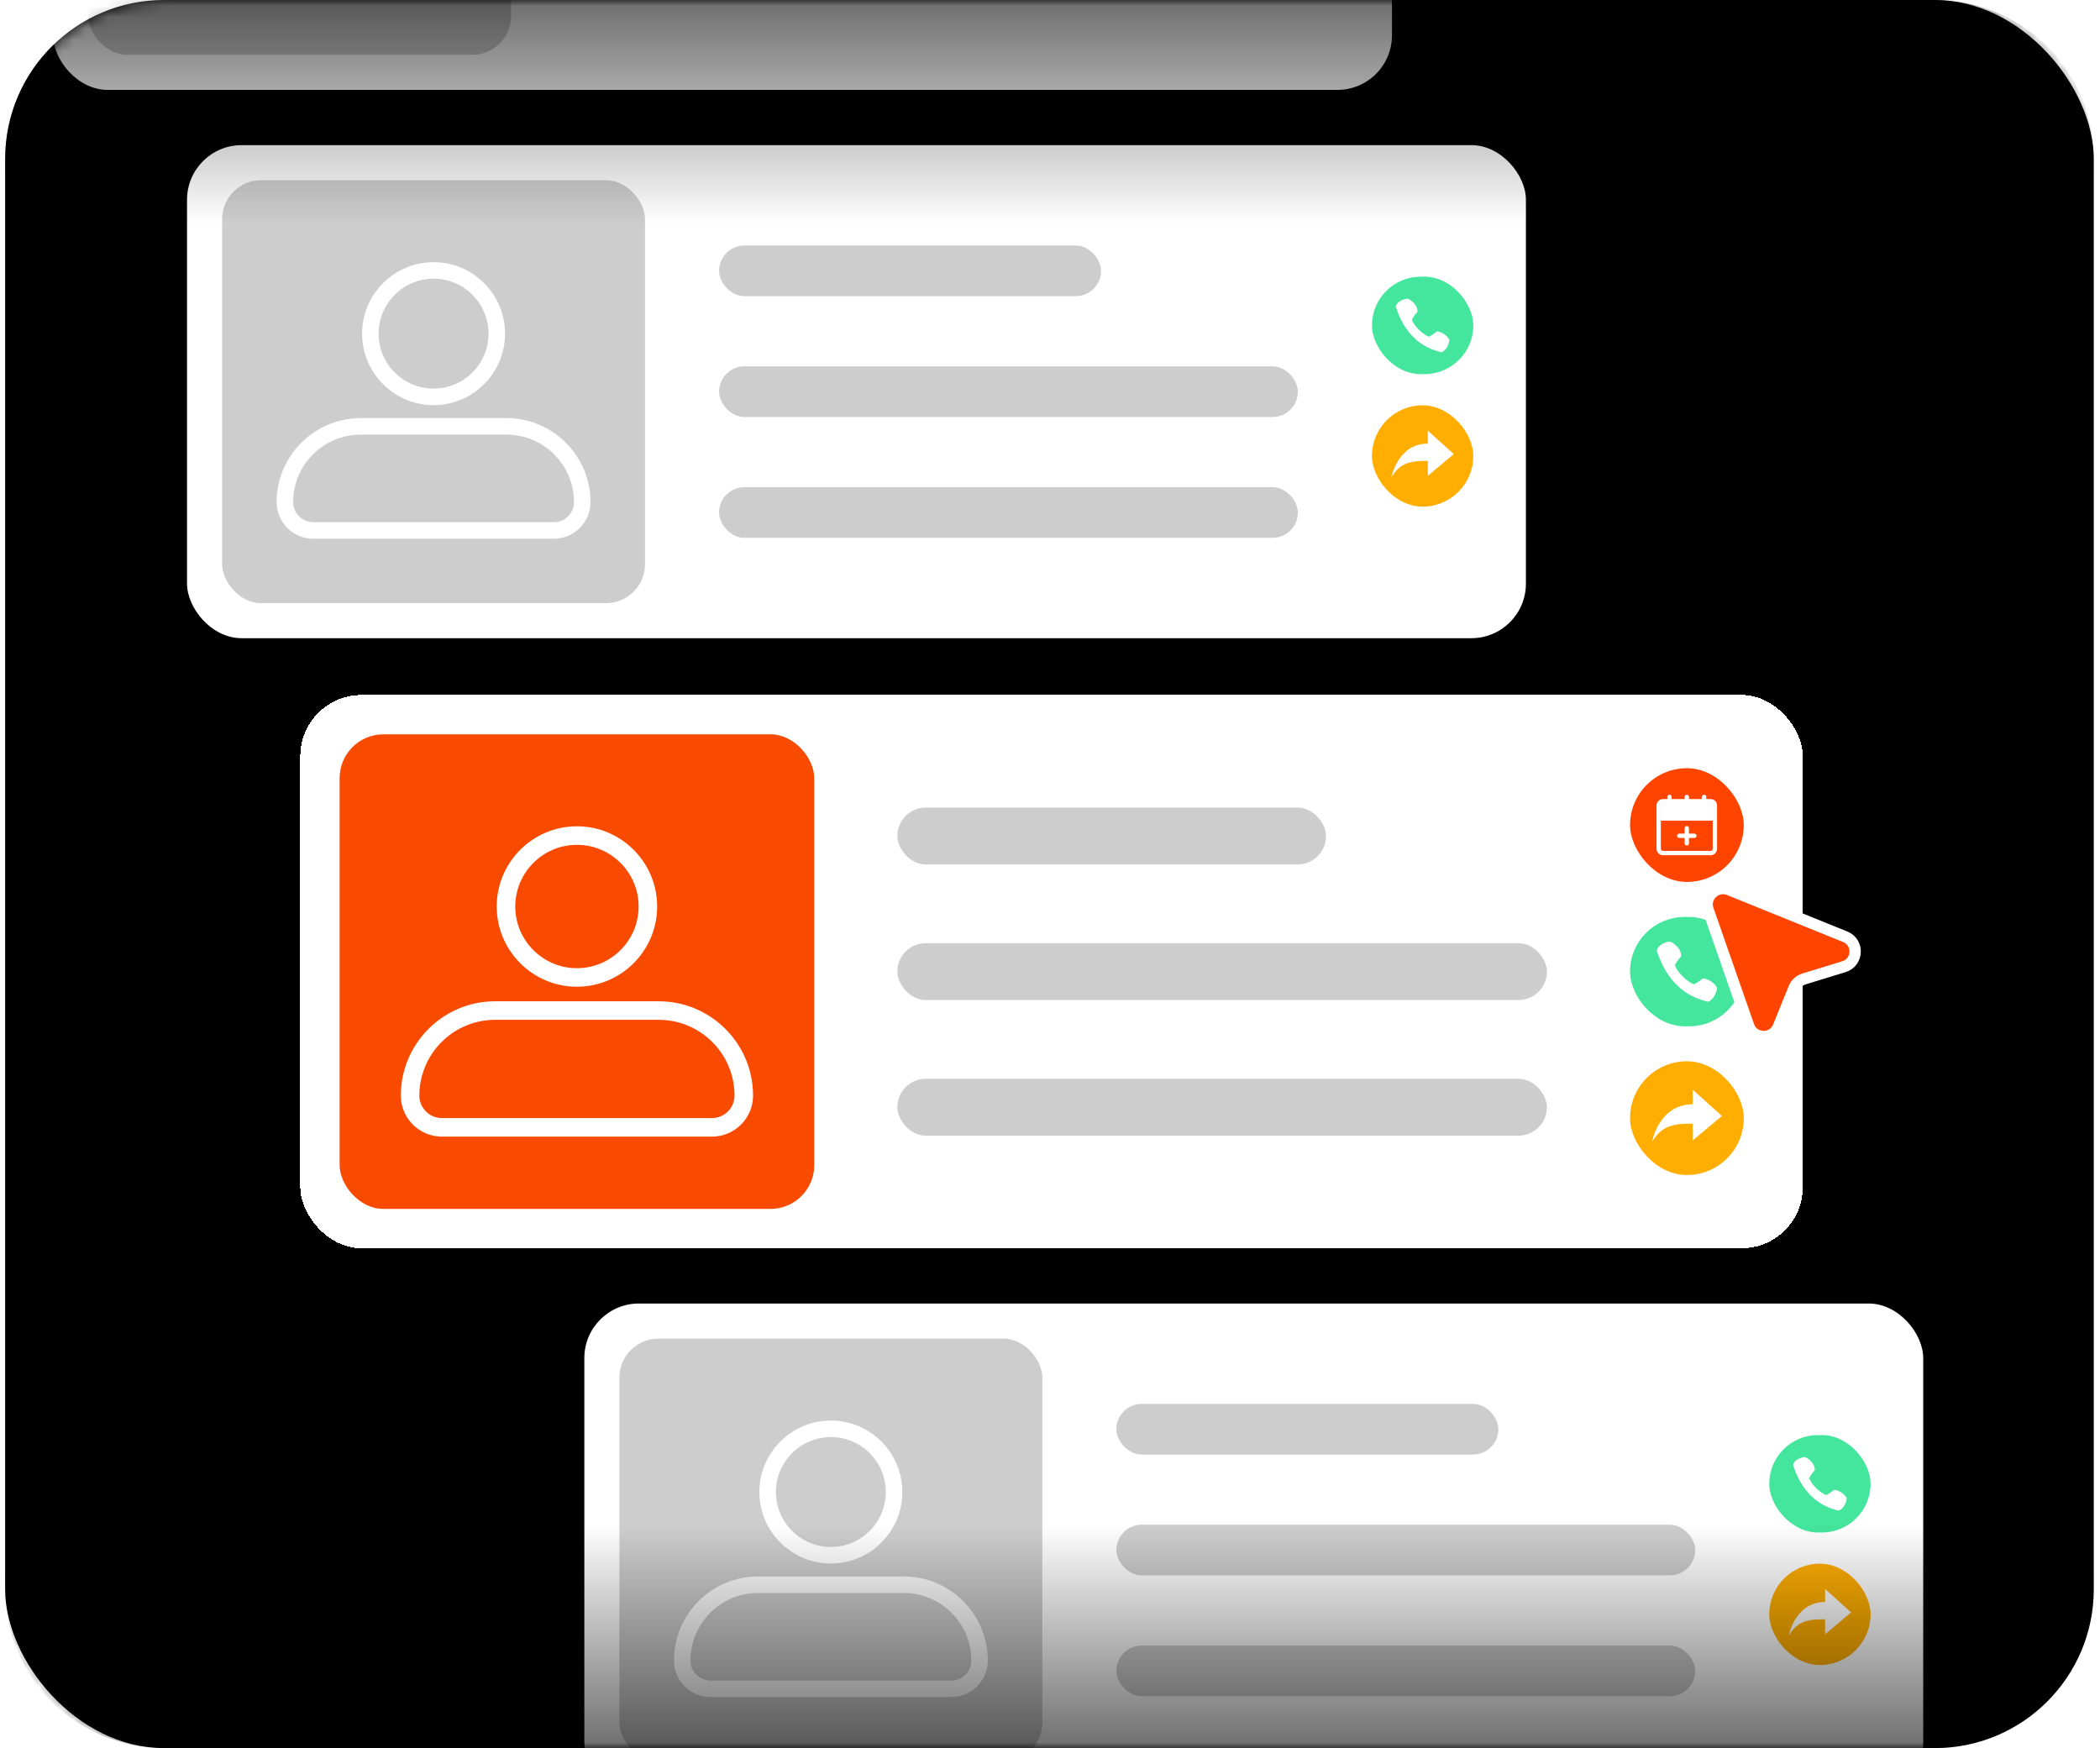 <svg width="185" height="154" viewBox="0 0 185 154" fill="none" xmlns="http://www.w3.org/2000/svg">
<rect x="0.452" width="184" height="154" rx="14" fill="black"/>
<mask id="mask0_173_506" style="mask-type:alpha" maskUnits="userSpaceOnUse" x="0" y="0" width="185" height="154">
<rect x="0.452" width="184" height="154" rx="14" fill="#D9D9D9"/>
</mask>
<g mask="url(#mask0_173_506)">
<rect x="51.477" y="114.836" width="117.949" height="43.437" rx="4.807" fill="white"/>
<rect x="54.567" y="117.926" width="37.256" height="37.256" rx="3.434" fill="#CDCDCD"/>
<path d="M73.195 137.741C69.723 137.741 66.898 134.916 66.898 131.444C66.898 127.971 69.723 125.146 73.195 125.146C76.668 125.146 79.492 127.971 79.492 131.444C79.492 134.916 76.668 137.741 73.195 137.741ZM73.195 126.602C70.525 126.602 68.353 128.774 68.353 131.444C68.353 134.113 70.525 136.285 73.195 136.285C75.865 136.285 78.037 134.113 78.037 131.444C78.037 128.774 75.865 126.602 73.195 126.602ZM83.799 149.507H62.591C60.815 149.507 59.37 148.062 59.37 146.285C59.37 142.204 62.691 138.883 66.772 138.883H79.618C83.7 138.883 87.02 142.204 87.02 146.285C87.02 148.062 85.575 149.507 83.799 149.507ZM66.772 140.338C63.492 140.338 60.825 143.006 60.825 146.285C60.825 147.259 61.617 148.052 62.591 148.052H83.799C84.773 148.052 85.565 147.259 85.565 146.285C85.565 143.006 82.898 140.338 79.618 140.338H66.772Z" fill="white"/>
<rect x="98.347" y="123.678" width="33.651" height="4.464" rx="2.232" fill="#CDCDCD"/>
<rect x="98.347" y="134.322" width="50.991" height="4.464" rx="2.232" fill="#CDCDCD"/>
<rect x="98.347" y="144.967" width="50.991" height="4.464" rx="2.232" fill="#CDCDCD"/>
<rect x="155.862" y="126.425" width="8.928" height="8.584" rx="4.292" fill="#44E59C"/>
<g clip-path="url(#clip0_173_506)">
<path d="M159.878 129.44C159.816 128.732 159.079 128.385 159.047 128.371C159.018 128.357 158.985 128.353 158.954 128.359C158.102 128.5 157.974 128.996 157.969 129.016C157.962 129.045 157.963 129.075 157.972 129.103C158.988 132.255 161.099 132.84 161.793 133.032C161.847 133.047 161.891 133.058 161.924 133.069C161.963 133.082 162.004 133.079 162.041 133.063C162.062 133.053 162.563 132.817 162.686 132.046C162.691 132.012 162.686 131.978 162.671 131.948C162.66 131.926 162.397 131.427 161.67 131.251C161.645 131.244 161.619 131.244 161.594 131.25C161.57 131.256 161.547 131.268 161.527 131.284C161.298 131.48 160.981 131.689 160.844 131.711C159.927 131.263 159.415 130.402 159.395 130.239C159.384 130.147 159.594 129.825 159.836 129.563C159.851 129.546 159.863 129.527 159.87 129.506C159.877 129.484 159.88 129.462 159.878 129.44Z" fill="white"/>
</g>
<rect x="155.862" y="137.756" width="8.928" height="8.928" rx="4.464" fill="#FFAE00"/>
<path d="M160.784 142.651V143.971L163.073 142.048L160.784 139.988V141.133C158.106 141.133 157.579 144.109 157.579 144.109C158.337 142.778 159.33 142.651 160.784 142.651Z" fill="white"/>
<rect x="16.477" y="12.786" width="117.949" height="43.437" rx="4.807" fill="white"/>
<rect x="19.567" y="15.877" width="37.256" height="37.256" rx="3.434" fill="#CDCDCD"/>
<path d="M38.195 35.691C34.723 35.691 31.898 32.866 31.898 29.394C31.898 25.922 34.723 23.097 38.195 23.097C41.667 23.097 44.492 25.922 44.492 29.394C44.492 32.866 41.667 35.691 38.195 35.691ZM38.195 24.552C35.525 24.552 33.353 26.724 33.353 29.394C33.353 32.064 35.525 34.236 38.195 34.236C40.865 34.236 43.037 32.064 43.037 29.394C43.037 26.724 40.865 24.552 38.195 24.552ZM48.799 47.457H27.591C25.815 47.457 24.37 46.012 24.37 44.236C24.37 40.154 27.691 36.834 31.772 36.834H44.618C48.7 36.834 52.02 40.154 52.02 44.236C52.02 46.012 50.575 47.457 48.799 47.457ZM31.772 38.289C28.492 38.289 25.825 40.956 25.825 44.236C25.825 45.209 26.617 46.002 27.591 46.002H48.799C49.773 46.002 50.565 45.209 50.565 44.236C50.565 40.956 47.898 38.289 44.618 38.289H31.772Z" fill="white"/>
<rect x="63.347" y="21.628" width="33.651" height="4.464" rx="2.232" fill="#CDCDCD"/>
<rect x="63.347" y="32.273" width="50.991" height="4.464" rx="2.232" fill="#CDCDCD"/>
<rect x="63.347" y="42.917" width="50.991" height="4.464" rx="2.232" fill="#CDCDCD"/>
<rect x="120.862" y="24.375" width="8.928" height="8.584" rx="4.292" fill="#44E59C"/>
<g clip-path="url(#clip1_173_506)">
<path d="M124.878 27.39C124.816 26.683 124.079 26.335 124.047 26.321C124.018 26.308 123.985 26.303 123.954 26.309C123.102 26.45 122.974 26.946 122.969 26.966C122.962 26.995 122.963 27.025 122.972 27.053C123.988 30.206 126.099 30.79 126.793 30.982C126.847 30.997 126.891 31.009 126.924 31.02C126.963 31.032 127.004 31.03 127.041 31.013C127.062 31.003 127.563 30.767 127.686 29.996C127.691 29.963 127.686 29.928 127.671 29.898C127.66 29.877 127.397 29.377 126.67 29.201C126.645 29.195 126.619 29.194 126.594 29.2C126.57 29.206 126.547 29.218 126.527 29.235C126.298 29.431 125.981 29.64 125.844 29.661C124.927 29.213 124.415 28.352 124.395 28.189C124.384 28.097 124.594 27.775 124.836 27.513C124.851 27.497 124.863 27.477 124.87 27.456C124.877 27.435 124.88 27.412 124.878 27.39Z" fill="white"/>
</g>
<rect x="120.862" y="35.706" width="8.928" height="8.928" rx="4.464" fill="#FFAE00"/>
<path d="M125.784 40.601V41.922L128.073 39.999L125.784 37.938V39.083C123.106 39.083 122.579 42.059 122.579 42.059C123.337 40.728 124.33 40.601 125.784 40.601Z" fill="white"/>
<rect x="4.677" y="-35.517" width="117.949" height="43.437" rx="4.807" fill="white"/>
<rect x="7.768" y="-32.427" width="37.256" height="37.256" rx="3.434" fill="#CDCDCD"/>
<g filter="url(#filter0_d_173_506)">
<rect x="26.452" y="61.223" width="132.369" height="48.747" rx="5.395" fill="white" shape-rendering="crispEdges"/>
<rect x="29.92" y="64.691" width="41.811" height="41.811" rx="3.854" fill="#F84A01"/>
<path d="M50.825 86.928C46.928 86.928 43.758 83.758 43.758 79.861C43.758 75.964 46.928 72.794 50.825 72.794C54.722 72.794 57.892 75.964 57.892 79.861C57.892 83.758 54.722 86.928 50.825 86.928ZM50.825 74.427C47.829 74.427 45.392 76.865 45.392 79.861C45.392 82.857 47.829 85.295 50.825 85.295C53.822 85.295 56.259 82.857 56.259 79.861C56.259 76.865 53.822 74.427 50.825 74.427ZM62.726 100.133H38.925C36.931 100.133 35.31 98.511 35.31 96.518C35.31 91.937 39.037 88.21 43.617 88.21H58.034C62.614 88.21 66.341 91.937 66.341 96.518C66.341 98.511 64.719 100.133 62.726 100.133ZM43.617 89.843C39.937 89.843 36.943 92.837 36.943 96.518C36.943 97.61 37.832 98.499 38.925 98.499H62.726C63.819 98.499 64.708 97.61 64.708 96.518C64.708 92.837 61.714 89.843 58.034 89.843H43.617Z" fill="white"/>
<rect x="79.052" y="71.145" width="37.765" height="5.01" rx="2.505" fill="#CDCDCD"/>
<rect x="79.052" y="83.092" width="57.225" height="5.01" rx="2.505" fill="#CDCDCD"/>
<rect x="79.052" y="95.038" width="57.225" height="5.01" rx="2.505" fill="#CDCDCD"/>
<rect x="143.599" y="67.677" width="10.019" height="10.019" rx="5.01" fill="#FF4400"/>
<path d="M150.694 70.392H150.313V70.201C150.313 70.151 150.293 70.102 150.257 70.067C150.222 70.031 150.173 70.011 150.123 70.011C150.072 70.011 150.024 70.031 149.988 70.067C149.952 70.102 149.932 70.151 149.932 70.201V70.392H148.789V70.201C148.789 70.151 148.769 70.102 148.733 70.067C148.698 70.031 148.649 70.011 148.599 70.011C148.548 70.011 148.5 70.031 148.464 70.067C148.428 70.102 148.408 70.151 148.408 70.201V70.392H147.265V70.201C147.265 70.151 147.245 70.102 147.21 70.067C147.174 70.031 147.126 70.011 147.075 70.011C147.024 70.011 146.976 70.031 146.94 70.067C146.905 70.102 146.885 70.151 146.885 70.201V70.392H146.504C146.352 70.392 146.207 70.452 146.099 70.559C145.992 70.666 145.932 70.812 145.932 70.963V74.773C145.932 74.924 145.992 75.07 146.099 75.177C146.207 75.284 146.352 75.344 146.504 75.344H150.694C150.846 75.344 150.991 75.284 151.098 75.177C151.205 75.07 151.265 74.924 151.265 74.773V70.963C151.265 70.812 151.205 70.666 151.098 70.559C150.991 70.452 150.846 70.392 150.694 70.392ZM150.885 74.773C150.885 74.823 150.864 74.872 150.829 74.907C150.793 74.943 150.745 74.963 150.694 74.963H146.504C146.453 74.963 146.405 74.943 146.369 74.907C146.333 74.872 146.313 74.823 146.313 74.773V72.296H150.885V74.773Z" fill="white"/>
<path d="M147.932 73.82H148.408V74.296C148.408 74.347 148.428 74.395 148.464 74.431C148.5 74.467 148.548 74.487 148.599 74.487C148.649 74.487 148.698 74.467 148.734 74.431C148.769 74.395 148.789 74.347 148.789 74.296V73.82H149.266C149.316 73.82 149.364 73.8 149.4 73.764C149.436 73.729 149.456 73.68 149.456 73.63C149.456 73.579 149.436 73.531 149.4 73.495C149.364 73.459 149.316 73.439 149.266 73.439H148.789V72.963C148.789 72.913 148.769 72.864 148.734 72.829C148.698 72.793 148.649 72.773 148.599 72.773C148.548 72.773 148.5 72.793 148.464 72.829C148.428 72.864 148.408 72.913 148.408 72.963V73.439H147.932C147.882 73.439 147.833 73.459 147.797 73.495C147.762 73.531 147.742 73.579 147.742 73.63C147.742 73.68 147.762 73.729 147.797 73.764C147.833 73.8 147.882 73.82 147.932 73.82Z" fill="white"/>
<rect x="143.599" y="80.779" width="10.019" height="9.634" rx="4.817" fill="#44E59C"/>
<g clip-path="url(#clip2_173_506)">
<path d="M148.106 84.163C148.037 83.369 147.209 82.98 147.173 82.964C147.141 82.948 147.104 82.943 147.068 82.95C146.112 83.108 145.969 83.665 145.963 83.688C145.955 83.72 145.956 83.754 145.966 83.785C147.107 87.323 149.476 87.978 150.255 88.194C150.315 88.211 150.365 88.224 150.402 88.236C150.445 88.251 150.492 88.248 150.533 88.229C150.556 88.218 151.119 87.953 151.257 87.088C151.263 87.05 151.257 87.011 151.24 86.977C151.227 86.954 150.933 86.393 150.116 86.195C150.089 86.188 150.06 86.188 150.032 86.195C150.004 86.201 149.978 86.214 149.957 86.233C149.699 86.453 149.343 86.688 149.19 86.712C148.16 86.209 147.586 85.243 147.564 85.06C147.551 84.957 147.787 84.595 148.059 84.301C148.076 84.283 148.089 84.261 148.097 84.237C148.105 84.213 148.108 84.188 148.106 84.163Z" fill="white"/>
</g>
<rect x="143.599" y="93.496" width="10.019" height="10.019" rx="5.01" fill="#FFAE00"/>
<path d="M149.122 98.989V100.471L151.691 98.313L149.122 96.001V97.285C146.117 97.285 145.526 100.625 145.526 100.625C146.377 99.132 147.491 98.989 149.122 98.989Z" fill="white"/>
</g>
<path d="M0.452 14C0.452 6.268 6.72 0 14.452 0H170.452C178.184 0 184.452 6.268 184.452 14V39H0.452V14Z" fill="url(#paint0_linear_173_506)"/>
<path d="M0.452 140C0.452 147.732 6.72 154 14.452 154H170.452C178.184 154 184.452 147.732 184.452 140V115H0.452V140Z" fill="url(#paint1_linear_173_506)"/>
</g>
<g filter="url(#filter1_d_173_506)">
<path d="M150.472 78.141L154.048 88.377C154.474 89.596 156.183 89.637 156.668 88.441L158.04 85.053C158.198 84.662 158.524 84.363 158.927 84.24L162.439 83.163C163.699 82.777 163.776 81.022 162.554 80.527L152.319 76.382C151.203 75.93 150.075 77.004 150.472 78.141Z" fill="#FF4400"/>
<path d="M150.472 78.141L154.048 88.377C154.474 89.596 156.183 89.637 156.668 88.441L158.04 85.053C158.198 84.662 158.524 84.363 158.927 84.24L162.439 83.163C163.699 82.777 163.776 81.022 162.554 80.527L152.319 76.382C151.203 75.93 150.075 77.004 150.472 78.141Z" stroke="white"/>
</g>
<defs>
<filter id="filter0_d_173_506" x="4.267" y="39.038" width="176.738" height="93.117" filterUnits="userSpaceOnUse" color-interpolation-filters="sRGB">
<feFlood flood-opacity="0" result="BackgroundImageFix"/>
<feColorMatrix in="SourceAlpha" type="matrix" values="0 0 0 0 0 0 0 0 0 0 0 0 0 0 0 0 0 0 127 0" result="hardAlpha"/>
<feOffset/>
<feGaussianBlur stdDeviation="11.092"/>
<feComposite in2="hardAlpha" operator="out"/>
<feColorMatrix type="matrix" values="0 0 0 0 0 0 0 0 0 0 0 0 0 0 0 0 0 0 0.95 0"/>
<feBlend mode="normal" in2="BackgroundImageFix" result="effect1_dropShadow_173_506"/>
<feBlend mode="normal" in="SourceGraphic" in2="effect1_dropShadow_173_506" result="shape"/>
</filter>
<filter id="filter1_d_173_506" x="143.89" y="71.775" width="26.039" height="26.04" filterUnits="userSpaceOnUse" color-interpolation-filters="sRGB">
<feFlood flood-opacity="0" result="BackgroundImageFix"/>
<feColorMatrix in="SourceAlpha" type="matrix" values="0 0 0 0 0 0 0 0 0 0 0 0 0 0 0 0 0 0 127 0" result="hardAlpha"/>
<feOffset dy="2"/>
<feGaussianBlur stdDeviation="3"/>
<feComposite in2="hardAlpha" operator="out"/>
<feColorMatrix type="matrix" values="0 0 0 0 0 0 0 0 0 0 0 0 0 0 0 0 0 0 0.2 0"/>
<feBlend mode="normal" in2="BackgroundImageFix" result="effect1_dropShadow_173_506"/>
<feBlend mode="normal" in="SourceGraphic" in2="effect1_dropShadow_173_506" result="shape"/>
</filter>
<linearGradient id="paint0_linear_173_506" x1="92.663" y1="-15.036" x2="92.663" y2="19.735" gradientUnits="userSpaceOnUse">
<stop/>
<stop offset="1" stop-opacity="0"/>
</linearGradient>
<linearGradient id="paint1_linear_173_506" x1="92.663" y1="169.036" x2="92.663" y2="134.265" gradientUnits="userSpaceOnUse">
<stop/>
<stop offset="1" stop-opacity="0"/>
</linearGradient>
<clipPath id="clip0_173_506">
<rect width="5.151" height="5.151" fill="white" transform="translate(157.751 128.142)"/>
</clipPath>
<clipPath id="clip1_173_506">
<rect width="5.151" height="5.151" fill="white" transform="translate(122.751 26.092)"/>
</clipPath>
<clipPath id="clip2_173_506">
<rect width="5.78" height="5.78" fill="white" transform="translate(145.719 82.706)"/>
</clipPath>
</defs>
</svg>
